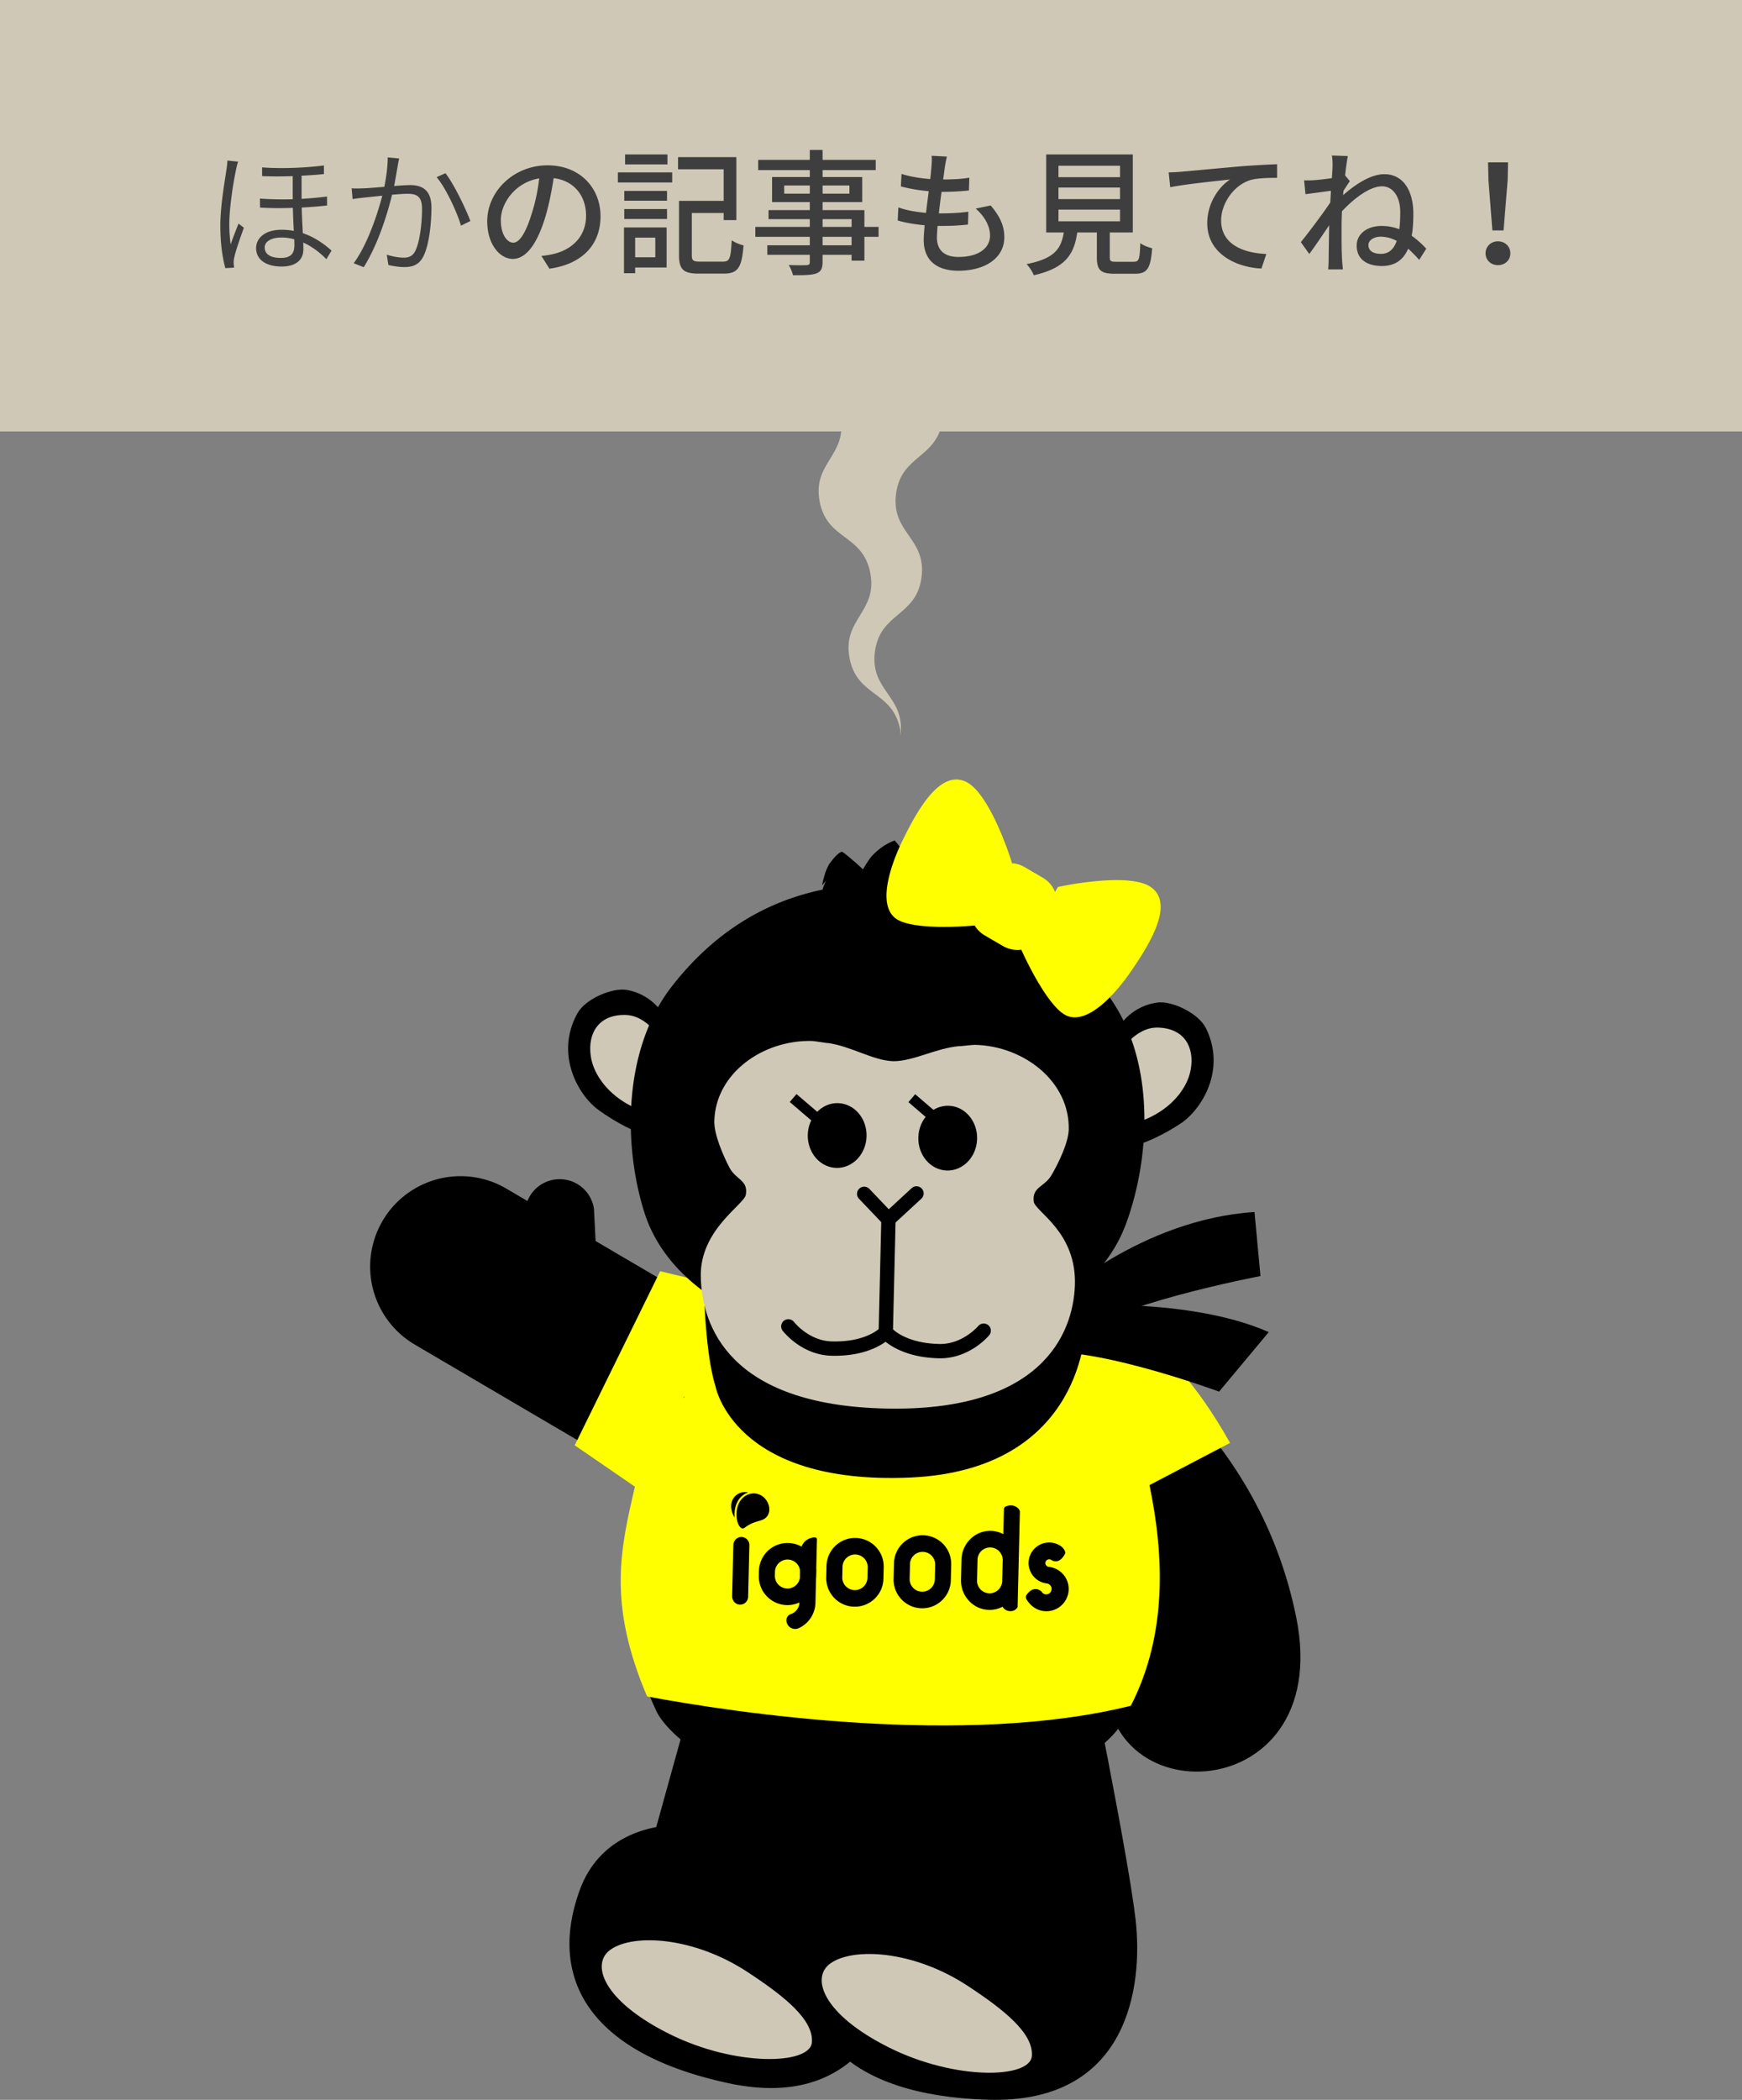 <svg xmlns="http://www.w3.org/2000/svg" width="153.43" height="184.901" viewBox="0 0 153.43 184.901"><rect x="0" y="0" width="153.43" height="184.901" fill="#808080" stroke="none"/><path fill="#cfc8b6" d="M0 0h153.43v37.99H0z"/><path d="M20.975 14.234c-.072.18-.156.528-.192.744-.251 1.151-.587 3.394-.587 4.749 0 .636.036 1.151.12 1.799.192-.564.492-1.343.696-1.835l.468.36c-.288.803-.72 2.015-.839 2.59a1.95 1.95 0 00-.06.516l.036.408-.768.048c-.24-.852-.443-2.135-.443-3.742 0-1.751.396-3.946.54-4.941.048-.264.072-.551.084-.792l.947.096zm7.832 3.862a42.26 42.26 0 01-2.231.18c.012.744.06 1.547.096 2.255 1.079.36 1.919.996 2.53 1.535l-.456.756c-.612-.624-1.307-1.14-2.039-1.463.012.228.012.432.012.6 0 .948-.684 1.511-1.919 1.511-1.295 0-2.243-.552-2.243-1.631 0-.792.684-1.607 2.243-1.607.384 0 .744.036 1.079.096a56.094 56.094 0 01-.084-2.026c-.947.036-1.943.036-2.89-.024l-.012-.792c.972.072 1.955.084 2.891.06v-2.039c-.899.036-1.835.036-2.699 0v-.768c1.859.144 4.066.012 5.445-.168v.756c-.54.06-1.224.108-1.967.144v2.039c.816-.048 1.583-.12 2.243-.204v.792zm-2.891 2.974a4.137 4.137 0 00-1.139-.156c-.875 0-1.463.348-1.463.875 0 .624.552.923 1.427.923.959 0 1.188-.479 1.188-1.127 0-.132 0-.3-.012-.516zm9.242-7.112a9.165 9.165 0 00-.132.66c-.06.335-.18 1.079-.312 1.763a20.238 20.238 0 011.391-.084c1.02 0 1.895.384 1.895 1.967 0 1.415-.204 3.286-.696 4.281-.384.78-.959.972-1.703.972-.456 0-1.02-.096-1.392-.18l-.144-.912c.503.168 1.127.264 1.463.264.444 0 .804-.096 1.067-.624.384-.828.576-2.387.576-3.694 0-1.116-.516-1.307-1.283-1.307-.3 0-.804.036-1.355.084-.419 1.703-1.223 4.329-2.495 6.38l-.887-.348c1.211-1.631 2.111-4.365 2.519-5.949-.647.072-1.259.132-1.583.168-.264.024-.732.084-1.032.132l-.084-.948c.36.024.66.012 1.02 0 .396-.012 1.115-.072 1.859-.132.168-.839.3-1.787.3-2.591l1.008.096zm4.077 1.295c.744.948 1.787 3.119 2.195 4.21l-.828.408c-.36-1.211-1.319-3.298-2.147-4.27l.78-.348zm8.45 7.28a6.73 6.73 0 001.056-.168c1.523-.348 2.878-1.451 2.878-3.37 0-1.727-1.031-3.082-2.854-3.31-.168 1.067-.384 2.219-.708 3.334-.72 2.423-1.703 3.778-2.891 3.778-1.175 0-2.254-1.331-2.254-3.31 0-2.639 2.338-4.929 5.313-4.929 2.854 0 4.666 1.991 4.666 4.485s-1.595 4.21-4.498 4.618l-.708-1.127zm-.839-3.766c.3-.935.528-2.015.647-3.058-2.135.348-3.382 2.207-3.382 3.67 0 1.367.611 1.991 1.091 1.991.516 0 1.091-.768 1.643-2.603zm7.574-3.586h4.786v.888H54.42v-.888zm4.294 8.372h-2.771v.504h-.983v-4.03h3.754v3.526zm-3.73-6.741h3.766v.863h-3.766v-.863zm0 1.595h3.766v.876h-3.766v-.876zm3.802-3.933h-3.73v-.875h3.73v.875zm-2.843 6.452v1.728h1.775v-1.728h-1.775zm7.736 2.111c.6 0 .684-.3.768-1.883.252.192.731.384 1.043.456-.156 1.931-.48 2.483-1.739 2.483h-2.207c-1.319 0-1.739-.336-1.739-1.631v-4.773h3.934v-2.783h-4.018v-1.067h5.133v5.541h-1.115v-.624h-2.807v3.706c0 .48.12.576.731.576h2.015zm13.703-2.183h-1.248v2.099h-1.127v-.516h-2.555v.624c0 .612-.156.863-.563 1.019-.408.144-1.031.156-2.039.156a3.427 3.427 0 00-.384-.899c.66.024 1.379.024 1.571.012.216-.012.288-.072.288-.276v-.635h-3.742v-.84h3.742v-.744h-4.797v-.875h4.797v-.684h-3.634v-.792h3.634v-.708h-3.322v-2.207h3.322v-.611h-4.546v-.899h4.546v-.876h1.127v.876h4.678v.899h-4.678v.611h3.49v2.207h-3.49v.708h3.682v1.475h1.248v.875zm-6.056-3.802v-.72h-2.255v.72h2.255zm1.127-.72v.72h2.363v-.72h-2.363zm0 3.646h2.555v-.684h-2.555v.684zm2.554.876h-2.555v.744h2.555v-.744zm12.252-2.758c.804.947 1.199 1.775 1.199 2.794 0 1.775-1.607 2.95-4.054 2.95-1.727 0-3.046-.768-3.046-2.722 0-.312.036-.756.084-1.283-.875-.084-1.703-.216-2.375-.42l.06-1.151c.768.275 1.619.408 2.435.479.072-.624.156-1.283.24-1.907a14.743 14.743 0 01-2.458-.42l.06-1.104c.719.24 1.643.384 2.53.456.048-.432.084-.816.108-1.116.024-.3.048-.6.012-.936l1.343.072c-.084.372-.132.647-.18.936l-.144 1.079c.887 0 1.679-.048 2.303-.156l-.036 1.127c-.744.072-1.415.12-2.387.12h-.024a89.835 89.835 0 00-.24 1.895h.168c.768 0 1.619-.036 2.435-.144l-.036 1.127c-.731.084-1.451.12-2.219.12h-.456c-.036.42-.06.78-.06 1.031 0 1.067.624 1.703 1.895 1.703 1.739 0 2.782-.755 2.782-1.883 0-.804-.432-1.643-1.259-2.375l1.319-.276zm12.588 4.953c.468 0 .54-.192.587-1.643.24.204.731.372 1.043.456-.132 1.799-.444 2.243-1.523 2.243h-1.775c-1.259 0-1.571-.336-1.571-1.463v-2.171h-1.727c-.276 1.907-1.02 3.13-3.826 3.766a3.438 3.438 0 00-.636-.983c2.459-.48 3.046-1.355 3.274-2.783h-1.547v-6.872h7.627v6.872h-2.027v2.171c0 .36.084.408.564.408h1.535zm-6.62-7.448h5.421v-1.007h-5.421v1.007zm0 1.931h5.421v-1.02h-5.421v1.02zm0 1.955h5.421v-1.031h-5.421v1.031zm10.812-4.366c.876-.072 2.986-.275 5.169-.468a76.464 76.464 0 013.274-.191v1.199c-.659 0-1.679.012-2.303.18-1.583.468-2.626 2.159-2.626 3.562 0 2.159 2.015 2.878 3.982 2.962l-.432 1.283c-2.327-.12-4.773-1.367-4.773-3.994 0-1.787 1.043-3.226 2.015-3.85-1.043.12-3.958.408-5.277.684l-.132-1.307c.468-.012.875-.036 1.103-.06zm14.855.828c-.156.216-.372.552-.563.852l-.036.384c.983-.864 2.375-1.847 3.634-1.847 1.655 0 2.554 1.439 2.554 3.479 0 .719-.036 1.367-.144 1.943a8.36 8.36 0 011.283 1.139l-.624.983a12.76 12.76 0 00-.972-.983c-.42.972-1.139 1.523-2.327 1.523-1.211 0-2.207-.528-2.207-1.799 0-.996.888-1.727 2.195-1.727.576 0 1.092.108 1.559.288.06-.456.084-.972.084-1.499 0-1.392-.659-2.279-1.607-2.279-1.091 0-2.506 1.104-3.526 2.195-.024.479-.036.935-.036 1.355 0 1.032-.012 1.883.048 2.962.012.216.048.563.072.804h-1.295c.012-.204.036-.588.036-.78.012-1.104.024-1.787.048-3.106-.552.815-1.248 1.847-1.751 2.53l-.744-1.043c.66-.815 1.955-2.531 2.59-3.49l.06-1.032c-.552.072-1.523.204-2.243.3l-.12-1.223c.3.012.552.012.888-.012.372-.024.983-.096 1.559-.18.036-.516.06-.9.06-1.032 0-.3 0-.636-.06-.959l1.403.048c-.06.3-.156.936-.24 1.703l.419.503zm4.126 5.265a3.052 3.052 0 00-1.427-.372c-.564 0-1.067.3-1.067.732 0 .564.503.78 1.104.78.708 0 1.139-.432 1.391-1.14zm7.826 1.091c0-.624.492-1.055 1.091-1.055s1.091.432 1.091 1.055-.492 1.043-1.091 1.043-1.091-.42-1.091-1.043zm.252-6.428l-.036-1.583h1.763l-.036 1.583-.36 4.414h-.983l-.348-4.414z" fill="#3e3e3e"/><path d="M83.026 36.934c-.466 3.478-3.637 3.053-4.103 6.531-.465 3.476 2.706 3.901 2.241 7.378s-3.637 3.054-4.103 6.533 2.706 3.904 2.24 7.382l-.014-.513c-.659-3.448-3.802-2.847-4.461-6.295s2.484-4.048 1.826-7.496-3.801-2.845-4.46-6.29 2.485-4.047 1.826-7.493l9.008.262z" fill="#cfc8b6"/><path d="M68.609 118.758a7.964 7.964 0 012.858 10.893 7.966 7.966 0 01-10.895 2.859l-24.023-14.104a7.964 7.964 0 01-2.858-10.895 7.963 7.963 0 0110.894-2.856l24.024 14.103z"/><path d="M46.249 107.13a3.053 3.053 0 016.066-.673l.221 4.379m15.318 52.306c-3.315-3.067-13.929-4.553-16.789 3.283-2.858 7.834.897 14.392 13.104 17.011 12.208 2.619 15.273-7.482 15.658-13.257.387-5.773-.016-24.374-.016-24.374l-17.335-1.779-5.275 19.012"/><path d="M86.974 164.265c-3.811-2.421-14.52-1.975-15.923 6.247-1.404 8.22 3.468 13.997 15.948 14.379 12.479.381 13.679-10.107 13.021-15.855-.659-5.749-4.399-23.974-4.399-23.974l-17.371 1.367-1.44 18.224"/><path d="M53.79 171.662c2.069-1.433 7.37-1.087 12.037 1.974 3.219 2.111 5.852 4.198 5.681 6.213-.167 1.972-6.755 2.154-12.593-.77s-6.923-6.172-5.125-7.417zm19.373 1.207c2.069-1.433 7.37-1.087 12.037 1.974 3.219 2.111 5.852 4.198 5.681 6.213-.167 1.972-6.755 2.154-12.593-.77s-6.923-6.172-5.125-7.417z" fill="#cfc8b6"/><path d="M85.568 128.314s11.084 11.462 12.081 17.515c-2.603 14.169 20.024 13.982 16.522-3.402-3.501-17.386-17.592-24.907-17.592-24.907l-11.011 10.794z"/><path d="M96.246 122.685l-34.447-.817s-10.905 14.109-3.993 28.794c1.098 2.331 7.503 8.099 20.368 7.417 12.817 1.291 19.489-4.167 20.695-6.444 7.601-14.341-2.623-28.951-2.623-28.951z"/><path d="M108.338 127.057c-6.197-11.077-11.882-11.325-11.882-11.325l-.359.325c-.081-.16-.127-.245-.127-.245s-32.686-2.693-32.726-2.645l-5.098-1.23-7.528 15.327 5.3 3.643c-1.253 5.449-2.431 10.258 1.077 18.473 7.759 1.455 27.965 4.469 42.607.818 3.235-6.311 2.916-13.301 1.64-19.428l7.096-3.713z" fill="#ff0"/><path d="M106.993 123.236l-.008-.011.016.026-.008-.015zm-46.704-.235c-.051 0-.084.038-.119.072a.149.149 0 00.119-.072z"/><path d="M60.169 123.073v.001l.002-.001h-.002zm36.535 1.736l.002.07c.006-.049.015-.06-.002-.07zm.002.072v-.002.002zm5.019 5.994l-.013-.032.013.032z"/><path d="M93.321 113.656l-.006.197.006-.197z" fill="#006444"/><path d="M92.905 114.405s7.536-7.022 17.587-7.684l.527 5.642s-13.6 2.569-16.537 5.572l-1.577-3.531z"/><path d="M92.205 115.058s11.963-1.111 19.543 2.24l-4.375 5.241s-11.96-4.422-16.475-3.303l1.307-4.177z"/><path d="M95.602 116.701s.019 12.722-15.421 13.402c-15.616.687-17.174-8.073-17.174-8.073-1.034-3.261-1.051-10.296-1.051-10.296m44.26-21.195c-.652-1.324-2.996-2.429-4.254-2.263-2.855.376-3.886 2.933-3.886 2.933l.966 9.911s2.029-.285 4.923-2.175c1.803-1.177 4.087-4.68 2.251-8.407z"/><path d="M98.106 93.179c.594-.608 1.886-2.743 3.873-2.696 2.35.056 3.248 1.748 2.894 3.707-.381 2.108-2.536 4.365-6.017 4.958l-.75-5.969z" fill="#cfc8b6"/><path d="M50.856 89.227c.714-1.292 3.107-2.284 4.357-2.059 2.834.511 3.742 3.114 3.742 3.114l-1.434 9.854s-2.013-.381-4.815-2.405c-1.745-1.261-3.86-4.869-1.85-8.504z"/><path d="M58.832 92.248c-.565-.636-1.754-2.829-3.741-2.876-2.35-.056-3.328 1.592-3.066 3.566.281 2.124 2.326 4.48 5.776 5.237l1.032-5.927z" fill="#cfc8b6"/><path d="M97.65 87.704c-3.46-4.771-7.374-7.401-11.479-8.724l-1.917-4.122-.518-.062-.427.053a2.75 2.75 0 00-.695.203c-.837.38-1.386.861-1.848 1.366l-1.957-2.41c-1.288.45-2.117 1.487-2.117 1.487-.239.325-.471.682-.685 1.055-.635-.606-1.741-1.535-1.833-1.543-.267-.023-.82.662-.82.662l-.337.438c-.113.232-.221.446-.298.654-.131.382-.23.792-.316 1.198l.359-.405c-.153.296-.268.582-.309.782-4.716.978-9.322 3.471-13.23 8.455-4.463 5.693-4.279 14.282-2.462 19.992 2.073 6.514 9.011 9.08 9.011 9.08l24.252.575s6.762-2.242 9.141-8.65c2.085-5.618 2.737-14.227-1.513-20.086z"/><path d="M91.05 105.808c-.161-1.308.94-1.276 1.549-2.312.618-1.053 1.504-2.865 1.532-4.034.1-4.203-3.916-7.356-8.26-7.459-.2-.005-1.179.114-1.375.124v-.012c-2.047.169-4.074 1.353-5.839 1.328-1.764-.059-3.733-1.338-5.77-1.604v.012c-.196-.019-1.168-.184-1.368-.189-4.343-.103-8.504 2.856-8.604 7.059-.028 1.169.771 3.02 1.339 4.102.559 1.064 1.661 1.085 1.437 2.383-.152.874-4.041 3.073-3.969 7.19.077 4.343 2.492 11.305 16.209 11.63 13.717.325 16.588-6.505 16.743-10.849.168-4.713-3.514-6.49-3.624-7.37z" fill="#cfc8b6"/><ellipse cx="83.473" cy="100.217" rx="2.853" ry="2.589" transform="rotate(-88.642 83.473 100.218)"/><ellipse cx="73.734" cy="99.986" rx="2.853" ry="2.589" transform="rotate(-88.642 73.735 99.986)"/><path d="M78.238 107.994a.629.629 0 01-.442-.195l-2.137-2.241a.63.63 0 11.913-.87l1.708 1.793 2.015-1.858a.63.63 0 01.855.927l-2.47 2.279a.63.63 0 01-.443.167z"/><path d="M78.001 117.995a.63.63 0 01-.615-.645l.237-10.001a.63.63 0 111.26.03l-.237 10.001a.63.63 0 01-.645.615z"/><path d="M73.248 119.379c-2.676-.063-4.272-2.148-4.339-2.236a.632.632 0 011.008-.759c.013.016 1.309 1.687 3.362 1.735 3.033.072 4.222-1.179 4.271-1.232a.637.637 0 01.888-.044.627.627 0 01.054.882c-.062.071-1.575 1.741-5.243 1.654z"/><path d="M82.683 119.603c-3.667-.087-5.1-1.827-5.158-1.901a.63.63 0 11.985-.787c.043.05 1.17 1.356 4.204 1.428 2.053.049 3.428-1.558 3.441-1.574a.63.63 0 01.97.807c-.071.085-1.765 2.092-4.441 2.028zm11.432 20.525a1.962 1.962 0 01-1.995 1.746c-.053-.001-.109-.006-.165-.01a1.956 1.956 0 01-1.333-.744c-.158-.199-.32-.376-.246-.602.044-.136.254-.341.374-.435a.74.74 0 011.037.128c.08.105.197.17.327.182a.483.483 0 00.108-.958h-.003l-.071-.011a1.815 1.815 0 01-1.543-1.987 1.812 1.812 0 012.867-1.267c.164.121.418.449.333.634-.237.512-.702.872-1.203.56a.385.385 0 00-.158-.06.339.339 0 00-.368.296.33.33 0 00.293.367h.009c.021.004.044.004.065.011a1.958 1.958 0 011.672 2.149zm-12.796-4.942a2.524 2.524 0 00-2.58 2.458l-.033 1.394c-.033 1.388 1.072 2.545 2.46 2.578s2.547-1.07 2.58-2.458l.033-1.394a2.524 2.524 0 00-2.46-2.578zm1.015 3.939a1.11 1.11 0 01-2.217-.053l.033-1.394a1.11 1.11 0 012.217.053l-.033 1.394zm-6.959-3.703a2.524 2.524 0 00-2.58 2.458l-.024 1.018c-.033 1.388 1.072 2.545 2.46 2.578s2.547-1.07 2.58-2.458l.024-1.018a2.524 2.524 0 00-2.46-2.578zm1.025 3.562a1.11 1.11 0 01-2.217-.053l.024-1.018a1.11 1.11 0 012.217.053l-.024 1.018zm-4.603-3.605c.089.002.16.076.158.166l-.133 5.592a2.519 2.519 0 01-1.479 2.233.734.734 0 01-.329.068.776.776 0 01-.749-.793.572.572 0 01.396-.52c.153-.052.291-.137.405-.246.207-.197.338-.471.344-.775l.107-4.505a1.25 1.25 0 011.279-1.22z"/><path d="M69.426 135.865a2.524 2.524 0 00-2.58 2.458l-.01.434c-.033 1.388 1.072 2.545 2.46 2.578s2.547-1.07 2.58-2.458l.01-.434a2.524 2.524 0 00-2.46-2.578zm1.039 2.978a1.11 1.11 0 01-2.217-.053l.01-.434a1.11 1.11 0 012.217.053l-.01.434zm-4.571 1.763a.707.707 0 01-.785.685c-.37-.041-.634-.382-.625-.755l.106-4.479c.008-.339.243-.645.577-.704a.707.707 0 01.835.711l-.108 4.542zm23.933-7.491c.006-.26-.52-.766-1.24-.464a.276.276 0 00-.167.249l-.052 2.185a2.487 2.487 0 00-1.12-.286c-1.397-.024-2.531 1.134-2.564 2.53l-.042 1.781c-.032 1.367 1.001 2.561 2.367 2.642.468.028.909-.072 1.296-.273.031.058.07.111.115.158.266.283.913.377 1.208-.122l.098-4.139c.001-.058 0-.115-.004-.171h.008l.097-4.092zm-1.558 6.15a1.11 1.11 0 01-2.217-.053l.046-1.921a1.11 1.11 0 012.217.053l-.046 1.921zm-23.56-5.632a1.877 1.877 0 01-.31-1.046 1.215 1.215 0 011.493-1.171 1.682 1.682 0 00-.956.856c-.21.419-.272.92-.227 1.362z"/><path d="M67.637 133.406c-.196.344-.464.425-.836.535-.328.095-.735.219-1.2.57-.128.096-.248.095-.365-.002a.858.858 0 01-.224-.338c-.017-.044-.035-.09-.049-.139a1.865 1.865 0 01-.04-.148c-.102-.447-.083-1.034.167-1.538.229-.46.64-.758 1.086-.828a1.237 1.237 0 01.294-.014c.142.008.288.044.427.102.361.153.656.481.791.879.111.333.092.667-.052.919zm1.921-36.371l.597-.697 2.195 1.877-.597.697zm10.452.012l.598-.696 2.123 1.824-.598.696z"/><path d="M82.58 81.609c-1.481-.034-3.058-.215-3.747-.778-1.738-1.421-.002-5.436.571-6.632 1.453-3.034 3.407-6.38 5.637-5.378 2.037.922 3.819 6.313 4.015 6.925l.068.215-3.223 5.528-.261.022c-.433.036-1.705.129-3.06.098zm12.046 7.971a1.803 1.803 0 01-.615-.121c-1.589-.616-3.567-4.763-3.947-5.588l-.11-.239 3.222-5.529.221-.046c.631-.131 6.2-1.239 8.006.082 1.975 1.443.02 4.795-1.903 7.554-.686.984-2.909 3.931-4.874 3.886z" fill="#ff0"/><path d="M89.558 83.646a2.56 2.56 0 01-1.227-.347l-1.587-.926a2.547 2.547 0 01-1.188-1.561 2.546 2.546 0 01.264-1.945l.926-1.587c.345-.591.9-1.013 1.561-1.188a2.546 2.546 0 011.944.264l1.587.926a2.547 2.547 0 011.188 1.561 2.544 2.544 0 01-.264 1.944l-.926 1.588a2.565 2.565 0 01-2.278 1.27z" fill="#ff0"/></svg>